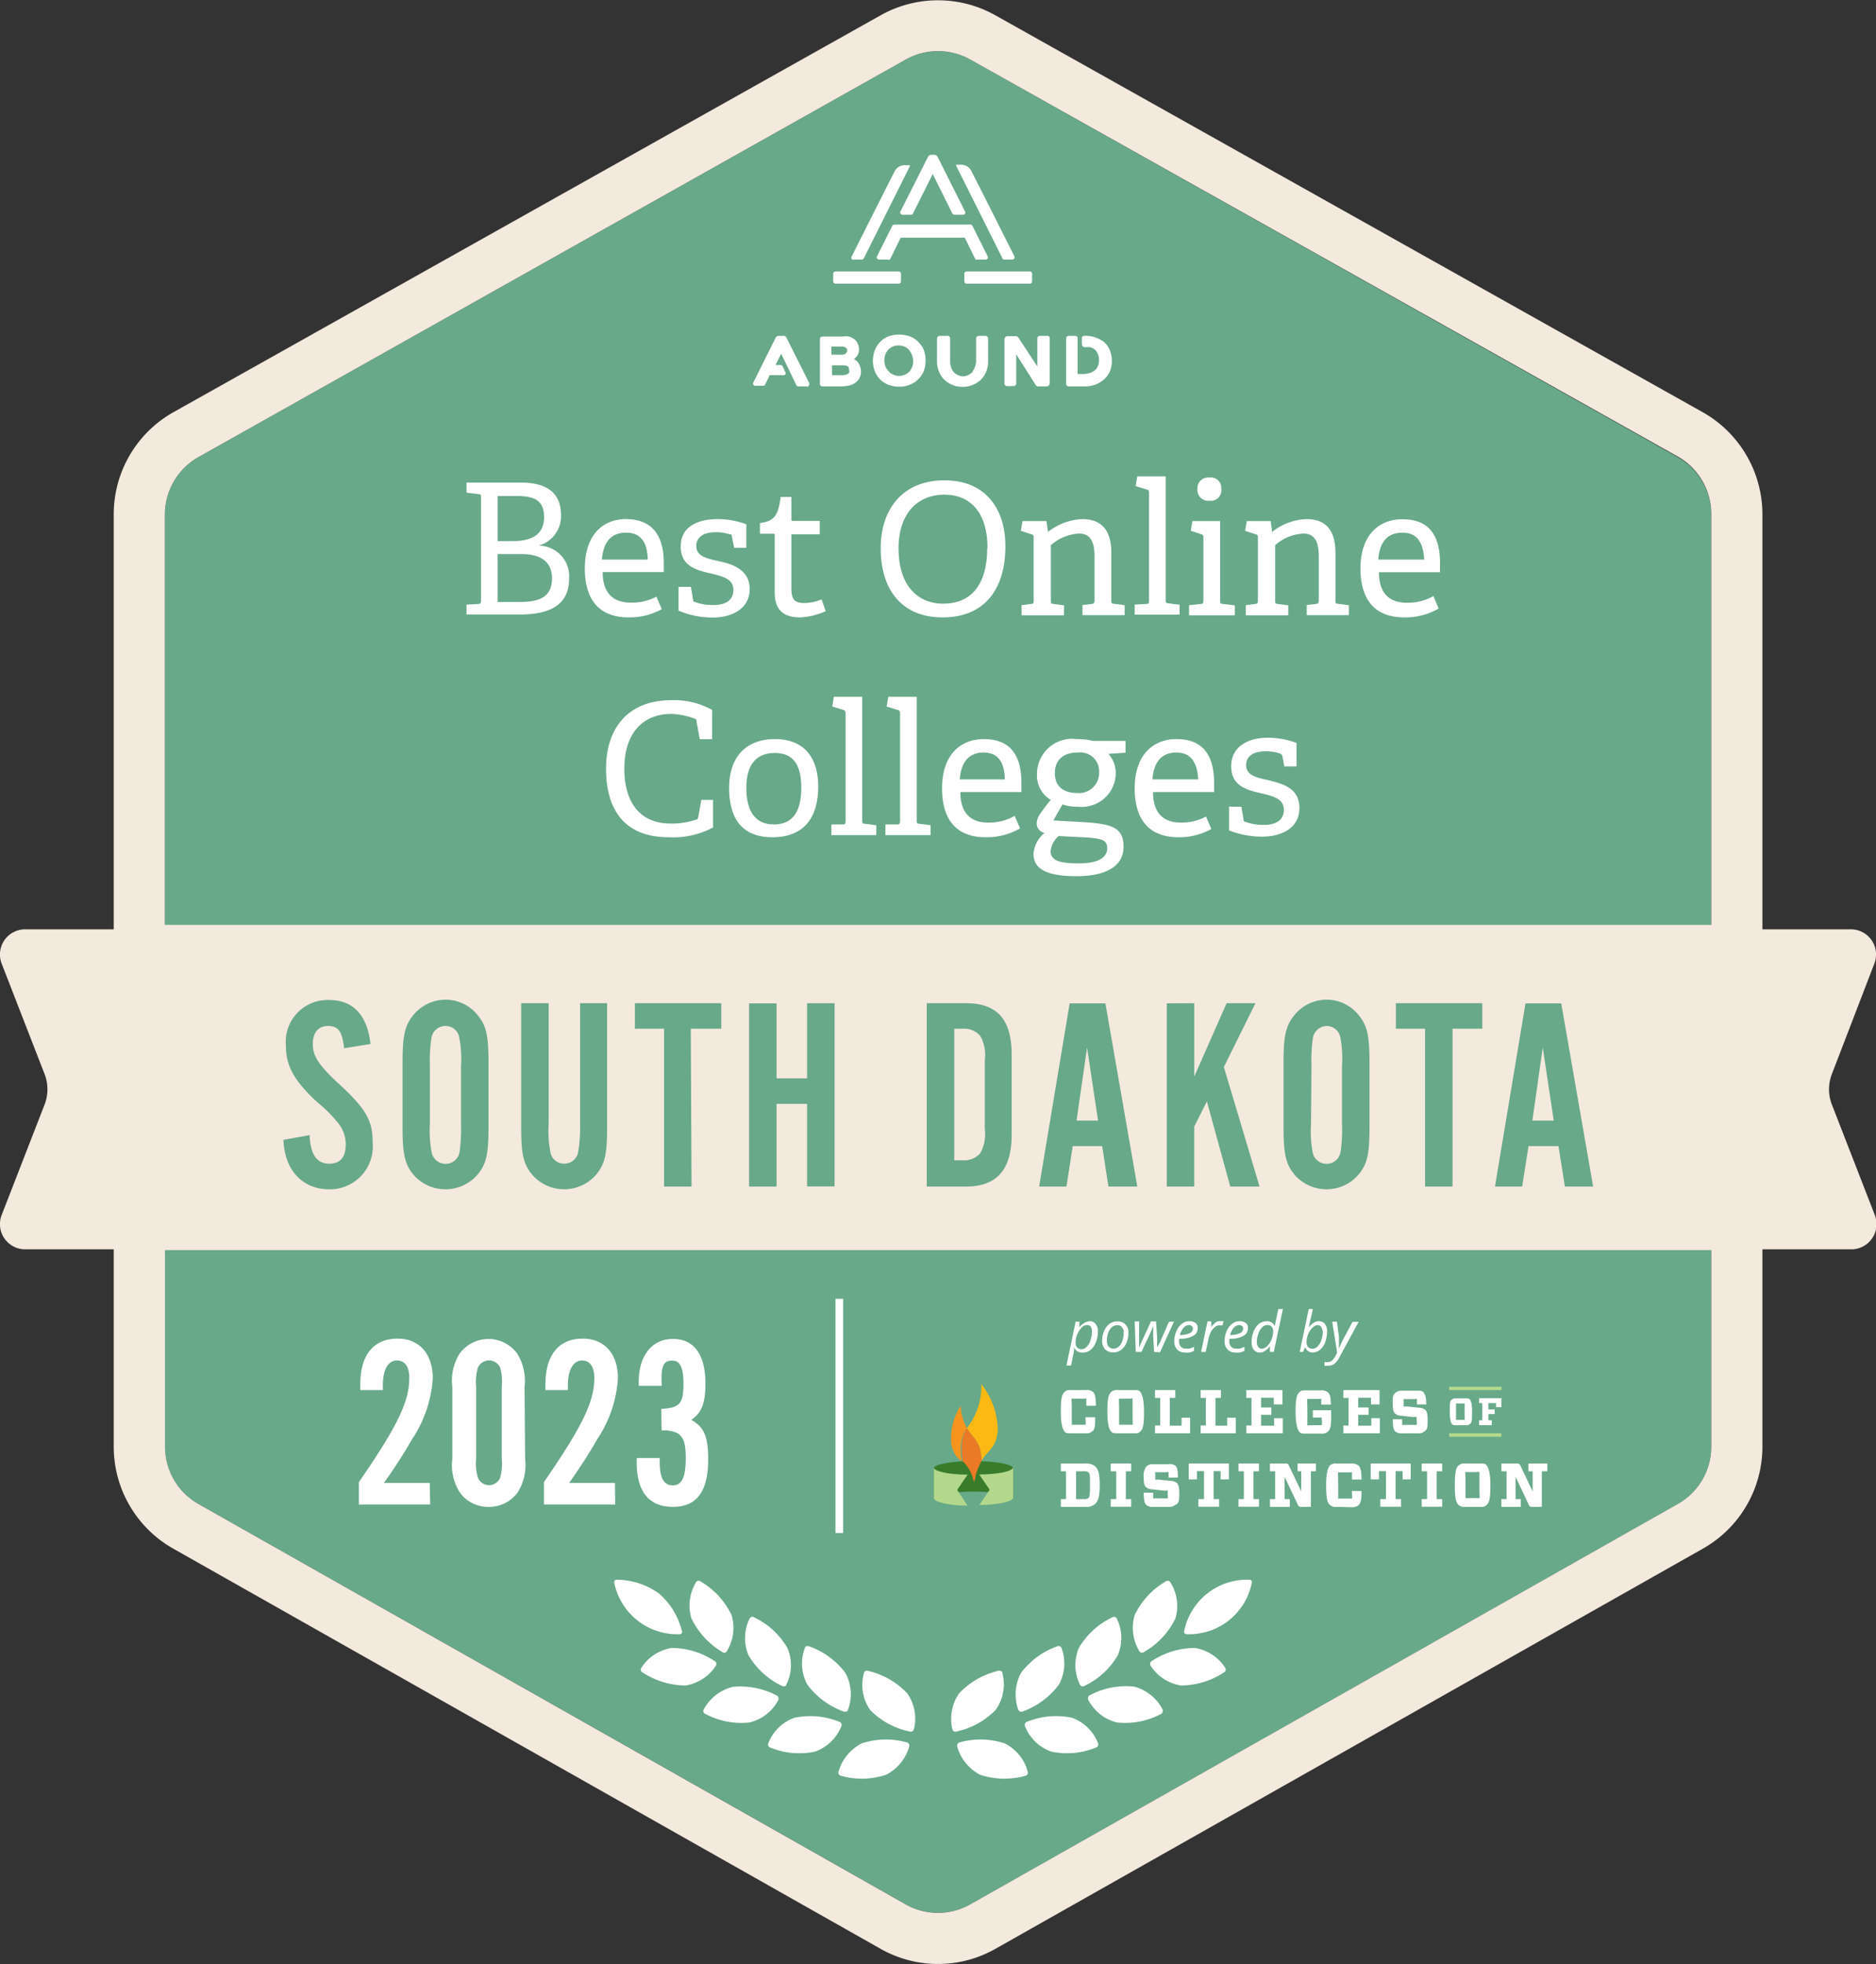 <svg xmlns="http://www.w3.org/2000/svg" viewBox="0 0 122.89 128.64"><rect x="0" y="0" width="122.89" height="128.64" fill="#333333" stroke="none"/><defs><style>.cls-1{fill:#67a989;}.cls-2{fill:#f4e9dd;}.cls-3{fill:#fff;}.cls-4{fill:#b4d88c;}.cls-5{fill:#387c2b;}.cls-6{fill:#b4d88b;}.cls-7{fill:#fdb913;}.cls-8{fill:#f7941d;}.cls-9{fill:#ea7a26;}.cls-10{fill:none;stroke:#fff;stroke-miterlimit:10;stroke-width:0.5px;}</style></defs><title>2023-AFC-Online-South-Dakota</title><g id="Layer_2" data-name="Layer 2"><g id="Examples"><path class="cls-1" d="M112.1,94.76V33.7a4.34,4.34,0,0,0-2.2-3.76L63.56,3.9a4.36,4.36,0,0,0-4.23,0L13,29.94a4.32,4.32,0,0,0-2.2,3.76V94.76A4.29,4.29,0,0,0,13,98.51l46.33,26.22a4.35,4.35,0,0,0,4.25,0l46.34-26.22A4.31,4.31,0,0,0,112.1,94.76Z"/><path class="cls-2" d="M111.54,27,65.2,1a7.68,7.68,0,0,0-7.51,0L11.36,27A7.67,7.67,0,0,0,7.45,33.7V94.76a7.67,7.67,0,0,0,3.89,6.67l46.33,26.21a7.63,7.63,0,0,0,7.55,0l46.34-26.21a7.67,7.67,0,0,0,3.89-6.67V33.7A7.69,7.69,0,0,0,111.54,27ZM59.33,3.9a4.34,4.34,0,0,1,4.23,0l46.34,26a4.34,4.34,0,0,1,2.2,3.76V60.58H10.8V33.7A4.32,4.32,0,0,1,13,29.94Zm50.58,94.61L63.57,124.73a4.31,4.31,0,0,1-4.25,0L13,98.51a4.29,4.29,0,0,1-2.19-3.75V81.88H112.1V94.76A4.31,4.31,0,0,1,109.91,98.51Z"/><path class="cls-2" d="M121.24,81.83H1.65A1.65,1.65,0,0,1,.11,79.58l2.81-7.23a2.76,2.76,0,0,0,0-2L.11,63.12a1.65,1.65,0,0,1,1.54-2.25H121.24a1.65,1.65,0,0,1,1.54,2.25L120,70.35a2.76,2.76,0,0,0,0,2l2.81,7.23A1.65,1.65,0,0,1,121.24,81.83Z"/><path class="cls-3" d="M28.18,98.54H23.51V97.08c2.53-3.68,3.3-5.27,3.3-6.82,0-.75-.29-1.15-.81-1.15s-.92.51-.92,1.63c0,0,0,.18,0,.31H23.6c0-.16,0-.33,0-.37,0-1.92.86-3,2.45-3,1.42,0,2.3,1,2.3,2.61a8.15,8.15,0,0,1-1.37,4,33.56,33.56,0,0,1-1.83,2.84h3Z"/><path class="cls-3" d="M34.4,95.56a3.37,3.37,0,0,1-.5,2.21A2.32,2.32,0,0,1,32,98.7a2.28,2.28,0,0,1-1.87-.93,3.31,3.31,0,0,1-.5-2.21V90.84a3.3,3.3,0,0,1,.5-2.21,2.34,2.34,0,0,1,3.73,0,3.36,3.36,0,0,1,.5,2.21Zm-3.21,0a3.2,3.2,0,0,0,.12,1.24.79.79,0,0,0,1.45,0,3.28,3.28,0,0,0,.11-1.24V90.82a3.35,3.35,0,0,0-.11-1.25.8.8,0,0,0-1.45,0,3.26,3.26,0,0,0-.12,1.25Z"/><path class="cls-3" d="M40.3,98.54H35.63V97.08c2.53-3.68,3.3-5.27,3.3-6.82,0-.75-.29-1.15-.8-1.15s-.93.51-.93,1.63c0,0,0,.18,0,.31H35.73a3.19,3.19,0,0,1,0-.37c0-1.92.86-3,2.45-3,1.42,0,2.3,1,2.3,2.61a8.15,8.15,0,0,1-1.37,4,33.56,33.56,0,0,1-1.83,2.84h3Z"/><path class="cls-3" d="M43.32,92.28c1.21-.07,1.45-.34,1.45-1.65,0-1.06-.22-1.51-.73-1.51s-.61.26-.69.74a6.6,6.6,0,0,0,0,.91H41.84v-.25c0-1.73.87-2.82,2.24-2.82s2.13,1,2.13,2.93c0,1.28-.25,1.92-.93,2.37.84.46,1.11,1.09,1.11,2.59,0,2.1-.75,3.11-2.31,3.11s-2.37-1-2.37-2.88V95.5h1.51a2.28,2.28,0,0,0,0,.32c0,1,.28,1.47.85,1.47s.85-.48.85-1.76c0-1-.13-1.36-.51-1.64a1.92,1.92,0,0,0-1.07-.19Z"/><path class="cls-3" d="M70.87,88.59a.54.54,0,0,1-.31-.09.52.52,0,0,1-.2-.26h0v.07a.83.83,0,0,1,0,.13s-.07.39-.2,1h-.3l.6-2.87h.25l0,.38h0a.9.9,0,0,1,.67-.41.46.46,0,0,1,.39.18.72.72,0,0,1,.15.49,1.75,1.75,0,0,1-.13.7,1.17,1.17,0,0,1-.34.5A.79.79,0,0,1,70.87,88.59Zm.33-1.8a.55.55,0,0,0-.35.17,1.42,1.42,0,0,0-.39,1,.4.4,0,0,0,.1.3.38.38,0,0,0,.29.11.46.46,0,0,0,.33-.15,1,1,0,0,0,.25-.42,1.8,1.8,0,0,0,.1-.57C71.53,86.93,71.42,86.79,71.2,86.79Z"/><path class="cls-3" d="M73.18,86.55a.69.69,0,0,1,.54.2.74.74,0,0,1,.2.56,1.53,1.53,0,0,1-.13.64,1.14,1.14,0,0,1-.35.47.83.83,0,0,1-.5.16.76.76,0,0,1-.55-.2.79.79,0,0,1-.19-.56,1.57,1.57,0,0,1,.13-.65,1.11,1.11,0,0,1,.35-.46A.83.83,0,0,1,73.18,86.55Zm.43.72a.49.49,0,0,0-.12-.34.35.35,0,0,0-.3-.13.61.61,0,0,0-.36.13,1,1,0,0,0-.24.38,1.67,1.67,0,0,0-.08.52.58.58,0,0,0,.11.37.42.42,0,0,0,.33.13.48.48,0,0,0,.34-.13.79.79,0,0,0,.23-.38A1.55,1.55,0,0,0,73.61,87.27Z"/><path class="cls-3" d="M75.6,88.55l-.06-1.09c0-.11,0-.21,0-.31v-.28h0l-.09.21-.15.35-.53,1.12h-.37l-.07-2h.29l0,1.07v.16c0,.18,0,.34,0,.49h0c.06-.15.14-.34.25-.58l.53-1.14h.33l.07,1.07c0,.21,0,.37,0,.48v.17h0A3,3,0,0,1,76,87.9c.06-.16.26-.61.58-1.33h.32l-.91,2Z"/><path class="cls-3" d="M77.64,88.59a.71.71,0,0,1-.53-.2.77.77,0,0,1-.19-.54,1.66,1.66,0,0,1,.14-.66,1.19,1.19,0,0,1,.36-.48.73.73,0,0,1,.49-.17.61.61,0,0,1,.41.12.42.42,0,0,1,.14.33.56.56,0,0,1-.3.51,1.69,1.69,0,0,1-.86.19h-.06v.14a.53.53,0,0,0,.11.37.41.41,0,0,0,.34.13.91.91,0,0,0,.23,0,1.33,1.33,0,0,0,.3-.12v.27a1.6,1.6,0,0,1-.3.11A1.2,1.2,0,0,1,77.64,88.59Zm.25-1.8a.49.49,0,0,0-.35.17,1.15,1.15,0,0,0-.25.48h0a1.52,1.52,0,0,0,.63-.11.33.33,0,0,0,.22-.31.19.19,0,0,0-.07-.16A.28.28,0,0,0,77.89,86.79Z"/><path class="cls-3" d="M79.93,86.54a.75.75,0,0,1,.22,0l-.07.27-.19,0a.43.43,0,0,0-.3.11,1,1,0,0,0-.26.3,1.5,1.5,0,0,0-.15.42l-.2.91h-.3l.42-2h.25l0,.37h0a1.52,1.52,0,0,1,.22-.25.42.42,0,0,1,.18-.11A.45.45,0,0,1,79.93,86.54Z"/><path class="cls-3" d="M80.93,88.59a.69.69,0,0,1-.52-.2.73.73,0,0,1-.19-.54,1.65,1.65,0,0,1,.13-.66,1.19,1.19,0,0,1,.36-.48.75.75,0,0,1,.49-.17.61.61,0,0,1,.41.12.39.39,0,0,1,.14.33.56.56,0,0,1-.3.51,1.66,1.66,0,0,1-.86.19h-.06v.14a.53.53,0,0,0,.11.37.41.41,0,0,0,.34.13,1,1,0,0,0,.24,0,1.54,1.54,0,0,0,.3-.12v.27a2,2,0,0,1-.31.11A1.2,1.2,0,0,1,80.93,88.59Zm.25-1.8a.49.49,0,0,0-.35.17,1.15,1.15,0,0,0-.25.48h0a1.45,1.45,0,0,0,.63-.11.33.33,0,0,0,.22-.31.21.21,0,0,0-.06-.16A.33.33,0,0,0,81.18,86.79Z"/><path class="cls-3" d="M83,86.54a.53.53,0,0,1,.51.34h0a4.84,4.84,0,0,1,.09-.49l.14-.65h.3l-.6,2.81h-.25l0-.38h0a1.1,1.1,0,0,1-.34.32.56.56,0,0,1-.33.1.48.48,0,0,1-.39-.18.79.79,0,0,1-.14-.49,1.83,1.83,0,0,1,.13-.71,1.25,1.25,0,0,1,.35-.5A.84.84,0,0,1,83,86.54Zm-.34,1.8a.57.57,0,0,0,.35-.17,1.19,1.19,0,0,0,.28-.43,1.49,1.49,0,0,0,.11-.54.4.4,0,0,0-.1-.3.36.36,0,0,0-.28-.11.46.46,0,0,0-.34.15,1,1,0,0,0-.25.42,1.56,1.56,0,0,0-.1.57C82.35,88.2,82.46,88.34,82.68,88.34Z"/><path class="cls-3" d="M86,88.59a.54.54,0,0,1-.31-.09.57.57,0,0,1-.2-.26h0l-.13.31h-.22l.59-2.81H86c-.06.29-.11.52-.15.67s-.07.34-.13.54h0a1.56,1.56,0,0,1,.34-.31.6.6,0,0,1,.33-.1.48.48,0,0,1,.4.18.73.73,0,0,1,.14.49,2,2,0,0,1-.12.7,1.23,1.23,0,0,1-.34.5A.79.79,0,0,1,86,88.59Zm.33-1.8a.55.55,0,0,0-.35.17,1.3,1.3,0,0,0-.29.43,1.44,1.44,0,0,0-.1.54.4.4,0,0,0,.1.3.37.37,0,0,0,.29.11.46.46,0,0,0,.33-.15,1.07,1.07,0,0,0,.25-.42,1.79,1.79,0,0,0,.09-.57C86.6,86.93,86.5,86.79,86.28,86.79Z"/><path class="cls-3" d="M87.27,86.57h.31l.13,1c0,.08,0,.2,0,.36s0,.3,0,.4h0l.16-.37c.06-.13.11-.23.14-.28l.59-1.1H89l-1.26,2.32a1.23,1.23,0,0,1-.33.43.65.65,0,0,1-.4.12.73.73,0,0,1-.25,0v-.24a1,1,0,0,0,.24,0,.37.37,0,0,0,.25-.09,1.05,1.05,0,0,0,.21-.27l.13-.25Z"/><g id="logotype"><path class="cls-3" d="M70.19,93.88c-.27,0-.38,0-.47-.13s-.23-.42-.23-1.28.07-1.13.23-1.28.2-.14.47-.14h.93a.65.65,0,0,1,.48.12c.14.14.18.37.19.91h-.63c0-.35,0-.44,0-.47s-.06,0-.17,0H70.4c-.13,0-.16,0-.19,0s0,.14,0,.86,0,.82,0,.85.06,0,.19,0h.54c.11,0,.15,0,.17,0s0-.1,0-.49h.63c0,.55,0,.78-.19.92s-.23.13-.48.13Z"/><path class="cls-3" d="M73.31,93.32s.06,0,.19,0H74c.12,0,.16,0,.19,0s0-.14,0-.85,0-.82,0-.86-.07,0-.19,0H73.5c-.13,0-.16,0-.19,0s0,.14,0,.86,0,.82,0,.85Zm.93-2.27c.27,0,.38,0,.47.14s.23.41.23,1.28-.07,1.13-.23,1.28-.2.13-.47.13h-1c-.26,0-.37,0-.47-.13s-.23-.42-.23-1.28.08-1.13.23-1.28a.57.57,0,0,1,.47-.14Z"/><polygon class="cls-3" points="76 91.56 75.66 91.56 75.66 91.05 76.99 91.05 76.99 91.56 76.63 91.56 76.63 93.38 77.4 93.38 77.4 92.86 77.96 92.86 77.96 93.88 75.66 93.88 75.66 93.37 76 93.37 76 91.56 76 91.56"/><polygon class="cls-3" points="78.99 91.56 78.65 91.56 78.65 91.05 79.98 91.05 79.98 91.56 79.62 91.56 79.62 93.38 80.39 93.38 80.39 92.86 80.95 92.86 80.95 93.88 78.65 93.88 78.65 93.37 78.99 93.37 78.99 91.56 78.99 91.56"/><polygon class="cls-3" points="81.64 91.56 81.64 91.05 84.01 91.05 84.01 91.99 83.44 91.99 83.44 91.55 82.61 91.55 82.61 92.19 83.28 92.19 83.28 92.67 82.61 92.67 82.61 93.38 83.46 93.38 83.46 92.89 84.03 92.89 84.03 93.88 81.64 93.88 81.64 93.37 81.98 93.37 81.98 91.56 81.64 91.56 81.64 91.56"/><path class="cls-3" d="M86.55,92c0-.28,0-.34,0-.37s-.06,0-.18,0h-.54c-.12,0-.16,0-.19,0s0,.16,0,.86,0,.82,0,.86.07,0,.19,0h.56c.12,0,.16,0,.19,0a1.11,1.11,0,0,0,0-.42v-.08H86v-.48H87.2v.39c0,.65-.06.86-.2,1a.61.61,0,0,1-.49.14h-.94c-.27,0-.38,0-.47-.13s-.23-.42-.23-1.28.07-1.13.23-1.28.2-.14.47-.14h.93a.65.65,0,0,1,.49.13c.14.13.18.29.19.8Z"/><polygon class="cls-3" points="88 91.56 88 91.05 90.37 91.05 90.37 91.99 89.81 91.99 89.81 91.55 88.97 91.55 88.97 92.19 89.65 92.19 89.65 92.67 88.97 92.67 88.97 93.38 89.83 93.38 89.83 92.89 90.39 92.89 90.39 93.88 88 93.88 88 93.37 88.34 93.37 88.34 91.56 88 91.56 88 91.56"/><path class="cls-3" d="M93.31,93.75a.55.55,0,0,1-.44.13h-1a.63.63,0,0,1-.47-.12c-.12-.12-.16-.29-.16-.8h.61c0,.28,0,.35,0,.37s.06,0,.18,0h.57c.12,0,.17,0,.2,0a.67.67,0,0,0,0-.28c0-.14,0-.19,0-.23a.4.4,0,0,0-.19,0l-.83-.09a.59.59,0,0,1-.4-.15c-.11-.11-.15-.28-.15-.66s0-.57.18-.69a.58.58,0,0,1,.44-.14h.94c.25,0,.38,0,.47.12s.16.28.17.78h-.61c0-.26,0-.32,0-.35s-.06,0-.17,0h-.53c-.11,0-.15,0-.17,0s0,.1,0,.26,0,.19,0,.22.07,0,.2,0l.83.09a.64.64,0,0,1,.39.14c.11.11.15.29.15.67s0,.59-.18.72Z"/><path class="cls-3" d="M70.46,98.19H71a.42.42,0,0,0,.3-.07c.08-.08.1-.23.1-.84s0-.77-.1-.84-.13-.07-.3-.07h-.51v1.82Zm1.31-2.12c.18.19.27.51.27,1.21s-.09,1-.27,1.2a.89.89,0,0,1-.71.22H69.49v-.51h.34V96.37h-.34v-.51h1.57a.93.93,0,0,1,.71.21Z"/><polygon class="cls-3" points="74.1 98.19 74.1 98.69 72.76 98.69 72.76 98.19 73.12 98.19 73.12 96.37 72.76 96.37 72.76 95.86 74.1 95.86 74.1 96.37 73.75 96.37 73.75 98.19 74.1 98.19 74.1 98.19"/><path class="cls-3" d="M77,98.56a.58.58,0,0,1-.44.14h-1a.67.67,0,0,1-.48-.13c-.11-.12-.15-.29-.16-.8h.62c0,.28,0,.35,0,.37s.07,0,.19,0h.57c.11,0,.16,0,.19,0s0-.1,0-.27,0-.2,0-.23-.08,0-.2,0l-.83-.09a.61.61,0,0,1-.4-.15c-.11-.11-.14-.28-.14-.66a.92.92,0,0,1,.18-.69.55.55,0,0,1,.43-.14h.95A.68.68,0,0,1,77,96c.12.13.16.28.16.78h-.61c0-.26,0-.32,0-.35a.31.31,0,0,0-.18,0h-.52c-.11,0-.15,0-.17,0s0,.1,0,.26,0,.19,0,.22.07,0,.19,0l.83.09a.65.65,0,0,1,.4.14c.1.11.15.29.15.67s0,.59-.18.72Z"/><polygon class="cls-3" points="79.86 98.19 79.86 98.69 78.5 98.69 78.5 98.19 78.87 98.19 78.87 96.36 78.41 96.36 78.41 96.9 77.87 96.9 77.87 95.86 80.5 95.86 80.5 96.9 79.96 96.9 79.96 96.36 79.5 96.36 79.5 98.19 79.86 98.19 79.86 98.19"/><polygon class="cls-3" points="82.47 98.19 82.47 98.69 81.13 98.69 81.13 98.19 81.48 98.19 81.48 96.37 81.13 96.37 81.13 95.86 82.47 95.86 82.47 96.37 82.11 96.37 82.11 98.19 82.47 98.19 82.47 98.19"/><path class="cls-3" d="M85.29,96.37H85v-.51H86.2v.51h-.33V98.7h-.61a.23.23,0,0,1-.26-.17l-.85-1.8h0v1.46h.34v.51H83.19v-.51h.34V96.37h-.34v-.51h1c.15,0,.19,0,.26.17l.79,1.66h0V96.37Z"/><path class="cls-3" d="M87.57,98.7a.57.57,0,0,1-.47-.14c-.15-.15-.23-.42-.23-1.28S87,96.15,87.1,96a.57.57,0,0,1,.47-.14h.93A.73.73,0,0,1,89,96c.14.15.18.37.19.91h-.63c0-.35,0-.44,0-.47s-.06,0-.18,0h-.54c-.12,0-.15,0-.18,0s0,.14,0,.86,0,.82,0,.85.06,0,.18,0h.54c.12,0,.15,0,.18,0s0-.09,0-.49h.63c0,.55-.05.78-.19.93a.69.69,0,0,1-.49.13Z"/><polygon class="cls-3" points="91.78 98.19 91.78 98.69 90.42 98.69 90.42 98.19 90.79 98.19 90.79 96.36 90.33 96.36 90.33 96.9 89.79 96.9 89.79 95.86 92.41 95.86 92.41 96.9 91.88 96.9 91.88 96.36 91.42 96.36 91.42 98.19 91.78 98.19 91.78 98.19"/><polygon class="cls-3" points="94.47 98.19 94.47 98.69 93.13 98.69 93.13 98.19 93.48 98.19 93.48 96.37 93.13 96.37 93.13 95.86 94.47 95.86 94.47 96.37 94.11 96.37 94.11 98.19 94.47 98.19 94.47 98.19"/><path class="cls-3" d="M96,98.13s.06,0,.19,0h.53c.12,0,.16,0,.19,0s0-.13,0-.85,0-.82,0-.86-.07,0-.19,0h-.53c-.13,0-.16,0-.19,0s0,.14,0,.86,0,.82,0,.85Zm.93-2.27c.27,0,.38,0,.47.14s.23.41.23,1.28-.07,1.13-.23,1.28-.2.14-.47.14H96a.57.57,0,0,1-.47-.14c-.15-.15-.23-.42-.23-1.28s.08-1.13.23-1.28a.57.57,0,0,1,.47-.14Z"/><path class="cls-3" d="M100.45,96.37h-.33v-.51h1.24v.51H101V98.7h-.6c-.16,0-.2,0-.27-.17l-.85-1.8h0v1.46h.34v.51H98.35v-.51h.34V96.37h-.34v-.51h1a.23.23,0,0,1,.26.17l.79,1.66h0V96.37Z"/><path class="cls-3" d="M95.38,93s0,0,.11,0h.34c.08,0,.1,0,.11,0s0-.09,0-.53,0-.51,0-.54,0,0-.11,0h-.34a.2.2,0,0,0-.11,0s0,.09,0,.54,0,.51,0,.53ZM96,91.59c.17,0,.23,0,.29.08s.14.26.14.8,0,.7-.14.8-.12.08-.29.08h-.6c-.16,0-.23,0-.29-.08s-.14-.26-.14-.8,0-.71.14-.8.13-.08.29-.08Z"/><polygon class="cls-3" points="96.89 91.9 96.89 91.58 98.35 91.58 98.35 92.17 98 92.17 98 91.9 97.5 91.9 97.5 92.32 97.91 92.32 97.91 92.62 97.5 92.62 97.5 93.03 97.72 93.03 97.72 93.35 96.89 93.35 96.89 93.03 97.1 93.03 97.1 91.9 96.89 91.9 96.89 91.9"/><polygon class="cls-4" points="94.93 94.11 98.35 94.11 98.35 93.88 94.93 93.88 94.93 94.11 94.93 94.11"/><polygon class="cls-4" points="94.93 91.05 98.35 91.05 98.35 90.83 94.93 90.83 94.93 91.05 94.93 91.05"/></g><path class="cls-5" d="M66.37,98.17c0-.26-1.16-.47-2.6-.47s-2.6.21-2.6.47v-2c0-.26,1.16-.47,2.6-.47s2.6.21,2.6.47Z"/><path class="cls-6" d="M62.7,97.59l.68-1c-1.23,0-2.21-.22-2.21-.47v2c0,.26,1,.5,2.21.5Z"/><path class="cls-6" d="M64.15,96.58l.68,1-.68,1c1.21,0,2.22-.24,2.22-.49v-2C66.37,96.38,65.36,96.57,64.15,96.58Z"/><path class="cls-7" d="M64.28,95.71c.49-.82,1-.86,1.08-2.06a5,5,0,0,0-1.08-3,4.42,4.42,0,0,1-.94,2.89c.36.63.83.85.92,1.72A2.39,2.39,0,0,1,64.28,95.71Z"/><path class="cls-8" d="M63.34,93.54a3.31,3.31,0,0,1-.41-1.45,3.86,3.86,0,0,0-.62,2.41A1.7,1.7,0,0,0,63,95.72a5.14,5.14,0,0,1-.07-.86A2.43,2.43,0,0,1,63.34,93.54Z"/><path class="cls-9" d="M64.26,95.26c-.09-.87-.56-1.09-.92-1.72A2.43,2.43,0,0,0,63,94.86a5.14,5.14,0,0,0,.07.86,2.35,2.35,0,0,1,.63,1l.11.36.09-.33h0s0,0,0-.06v0h0a4.28,4.28,0,0,1,.4-1A2.39,2.39,0,0,0,64.26,95.26Z"/><rect class="cls-3" x="54.58" y="17.78" width="4.44" height="0.8" rx="0.14"/><path class="cls-3" d="M55.89,17h.56a.15.15,0,0,0,.14-.09l3-6a.07.07,0,0,0,0-.09.1.1,0,0,0-.07,0h-.26a.74.74,0,0,0-.66.41c-.66,1.29-2.8,5.55-2.82,5.59a.15.15,0,0,0,.13.21Z"/><path class="cls-3" d="M65.76,17h.56a.15.15,0,0,0,.13-.21s-2.16-4.3-2.82-5.59a.73.73,0,0,0-.66-.41h-.25a.09.09,0,0,0-.08,0s0,.06,0,.08l3,6A.16.16,0,0,0,65.76,17Z"/><rect class="cls-3" x="63.17" y="17.78" width="4.44" height="0.8" rx="0.14"/><path class="cls-3" d="M59,14a.14.14,0,0,0,.12.07h.57A.16.16,0,0,0,59.8,14l1.3-2.6,1.29,2.59a.16.16,0,0,0,.13.08h.57a.17.17,0,0,0,.13-.07.14.14,0,0,0,0-.14l-1.81-3.6a.24.24,0,0,0-.2-.12H61a.23.23,0,0,0-.21.13L59,13.82A.14.14,0,0,0,59,14Z"/><path class="cls-3" d="M63.9,17A.13.13,0,0,0,64,17h.58a.15.15,0,0,0,.12-.07.14.14,0,0,0,0-.14l-1-2a.16.16,0,0,0-.13-.08h-5a.13.13,0,0,0-.12.08l-1,2a.14.14,0,0,0,0,.14.16.16,0,0,0,.13.07h.57A.16.16,0,0,0,58.3,17L59,15.57H63.2Z"/><path class="cls-3" d="M56.18,23.71a.88.88,0,0,0-.24-.19h0a1,1,0,0,0,.15-.14.71.71,0,0,0,.18-.5.78.78,0,0,0-.1-.41.81.81,0,0,0-.24-.28,1.14,1.14,0,0,0-.34-.15,1.55,1.55,0,0,0-.37,0H53.87a.16.16,0,0,0-.16.16v2.95a.16.16,0,0,0,.16.16h1.26a2.3,2.3,0,0,0,.45-.05,1,1,0,0,0,.4-.16.86.86,0,0,0,.3-.3.9.9,0,0,0,.12-.48.81.81,0,0,0-.06-.31A.87.87,0,0,0,56.18,23.71Zm-.56.53a.29.29,0,0,1,0,.17.4.4,0,0,1-.12.1.88.88,0,0,1-.31.06h-.69v-.64h.71a.58.58,0,0,1,.35.08S55.62,24.08,55.62,24.24Zm-.22-1.09a.34.34,0,0,1-.26.08h-.68V22.7h.63a.47.47,0,0,1,.31.07.22.22,0,0,1,.09.2A.23.23,0,0,1,55.4,23.15Z"/><path class="cls-3" d="M60.14,22.38h0a1.57,1.57,0,0,0-.55-.35,2.13,2.13,0,0,0-1.38,0,1.53,1.53,0,0,0-.54.35,1.75,1.75,0,0,0-.36.55,2,2,0,0,0-.13.71,1.93,1.93,0,0,0,.13.69,1.7,1.7,0,0,0,.36.54,1.77,1.77,0,0,0,.54.34,1.92,1.92,0,0,0,.69.12,1.78,1.78,0,0,0,.7-.13,1.53,1.53,0,0,0,.54-.35,1.58,1.58,0,0,0,.37-.54,1.92,1.92,0,0,0,.12-.69,2,2,0,0,0-.12-.71A1.7,1.7,0,0,0,60.14,22.38Zm-.32,1.23a1.31,1.31,0,0,1-.06.41,1.13,1.13,0,0,1-.19.32.94.94,0,0,1-1.34,0A1.13,1.13,0,0,1,58,24a1.3,1.3,0,0,1-.07-.41,1.22,1.22,0,0,1,.07-.38,1.08,1.08,0,0,1,.19-.31,1,1,0,0,1,.29-.2.92.92,0,0,1,.38-.07,1,1,0,0,1,.38.07,1,1,0,0,1,.29.2,1.08,1.08,0,0,1,.19.31A1.21,1.21,0,0,1,59.82,23.61Z"/><path class="cls-3" d="M64.57,22h-.45a.18.18,0,0,0-.18.17v1.44a1.07,1.07,0,0,1-.07.41.92.92,0,0,1-.18.32l.05.05h0l-.07,0h0a.68.68,0,0,1-.26.18.66.66,0,0,1-.32.08.7.7,0,0,1-.33-.08.9.9,0,0,1-.26-.17l0,0h0a.94.94,0,0,1-.19-.32,1.07,1.07,0,0,1-.07-.41V22.17A.18.18,0,0,0,62,22h-.45a.18.18,0,0,0-.17.17v1.48a1.73,1.73,0,0,0,.13.69,1.42,1.42,0,0,0,.36.54,1.66,1.66,0,0,0,.54.34,1.57,1.57,0,0,0,.65.12,1.61,1.61,0,0,0,.64-.12,1.82,1.82,0,0,0,.55-.34,1.53,1.53,0,0,0,.35-.54,1.73,1.73,0,0,0,.13-.69V22.17A.18.18,0,0,0,64.57,22Z"/><path class="cls-3" d="M68.56,22h-.45a.16.16,0,0,0-.16.16V24l-1.24-1.89a.19.19,0,0,0-.17-.09H66a.2.2,0,0,0-.2.2v2.9a.17.17,0,0,0,.16.17h.45a.17.17,0,0,0,.16-.17V23.21l1.27,2a.19.19,0,0,0,.17.1h.55a.21.21,0,0,0,.2-.21v-2.9A.16.16,0,0,0,68.56,22Z"/><path class="cls-3" d="M72.69,22.91a1.59,1.59,0,0,0-.37-.51A2,2,0,0,0,71,22a.13.13,0,0,0-.13.13v.41a.2.2,0,0,0,.17.2h.07a2.7,2.7,0,0,1,.28,0,.86.86,0,0,1,.32.15.84.84,0,0,1,.2.28,1,1,0,0,1,.08.42.87.87,0,0,1-.09.42.63.63,0,0,1-.23.28,1,1,0,0,1-.35.16,2.12,2.12,0,0,1-.44.05h-.29V22.15a.15.15,0,0,0-.15-.15H70a.16.16,0,0,0-.16.15v3a.16.16,0,0,0,.16.16H71.1a2.09,2.09,0,0,0,.6-.1,1.83,1.83,0,0,0,.55-.3,1.51,1.51,0,0,0,.42-.51,1.64,1.64,0,0,0,.16-.73A1.81,1.81,0,0,0,72.69,22.91Z"/><path class="cls-3" d="M51.29,22H51a.22.22,0,0,0-.19.12l-1.47,2.95a.15.15,0,0,0,.12.2H50a.14.14,0,0,0,.12-.08l.3-.62h.92a.16.16,0,0,0,.11-.05.15.15,0,0,0,0-.13L51.27,24a.13.13,0,0,0-.12-.09H50.8l.37-.74,1,2.06a.13.13,0,0,0,.13.08h.52A.12.12,0,0,0,53,25.2a.12.12,0,0,0,0-.13l-1.48-2.95A.21.21,0,0,0,51.29,22Z"/><path class="cls-3" d="M45.62,103.6a.21.21,0,0,1,.3,0,5.13,5.13,0,0,1,2,2.18,2.91,2.91,0,0,1-.33,2.41.21.21,0,0,1-.3,0,5.17,5.17,0,0,1-2-2.19A2.92,2.92,0,0,1,45.62,103.6Z"/><path class="cls-3" d="M40.24,103.68a.16.16,0,0,1,.17-.21,4.79,4.79,0,0,1,2.75.9,4.74,4.74,0,0,1,1.51,2.46.15.15,0,0,1-.16.21,4.21,4.21,0,0,1-4.27-3.36Z"/><path class="cls-3" d="M52.73,107.93c0-.1.16-.14.29-.09a5.05,5.05,0,0,1,2.36,1.74,2.9,2.9,0,0,1,.16,2.43c0,.09-.16.13-.29.09a5.16,5.16,0,0,1-2.36-1.75A2.87,2.87,0,0,1,52.73,107.93Z"/><path class="cls-3" d="M50.32,114.21a.21.21,0,0,0,.15.26,5,5,0,0,0,2.92.26,2.91,2.91,0,0,0,1.74-1.7.23.23,0,0,0-.16-.26,5.08,5.08,0,0,0-2.92-.26A2.86,2.86,0,0,0,50.32,114.21Z"/><path class="cls-3" d="M56.6,109.57c0-.11.14-.16.27-.13a5.18,5.18,0,0,1,2.55,1.46,2.88,2.88,0,0,1,.44,2.39.21.21,0,0,1-.28.12A5,5,0,0,1,57,112,2.86,2.86,0,0,1,56.6,109.57Z"/><path class="cls-3" d="M54.92,116.08a.22.22,0,0,0,.19.24,5.06,5.06,0,0,0,2.93-.07,3,3,0,0,0,1.53-1.89.22.22,0,0,0-.19-.24,5.07,5.07,0,0,0-2.93.07A3,3,0,0,0,54.92,116.08Z"/><path class="cls-3" d="M49.11,106a.2.2,0,0,1,.3-.06,5,5,0,0,1,2.17,2,2.84,2.84,0,0,1-.08,2.42c0,.1-.17.12-.29.06a5.06,5.06,0,0,1-2.18-2A2.91,2.91,0,0,1,49.11,106Z"/><path class="cls-3" d="M46.08,112a.22.22,0,0,0,.14.27,5,5,0,0,0,2.88.55A2.89,2.89,0,0,0,51,111.32c0-.09,0-.21-.13-.27a5.1,5.1,0,0,0-2.88-.56A3,3,0,0,0,46.08,112Z"/><path class="cls-3" d="M42,109.26a.21.21,0,0,0,.1.29,5.22,5.22,0,0,0,2.81.85,2.92,2.92,0,0,0,2-1.32.22.22,0,0,0-.11-.29,5.1,5.1,0,0,0-2.8-.85A2.9,2.9,0,0,0,42,109.26Z"/><path class="cls-3" d="M76.64,103.6a.23.23,0,0,0-.31,0,5.13,5.13,0,0,0-2,2.18,2.94,2.94,0,0,0,.33,2.41.21.21,0,0,0,.3,0A5,5,0,0,0,77,106,2.89,2.89,0,0,0,76.64,103.6Z"/><path class="cls-3" d="M82,103.68a.16.16,0,0,0-.16-.21,4.21,4.21,0,0,0-4.27,3.36.16.16,0,0,0,.16.21A4.19,4.19,0,0,0,82,103.68Z"/><path class="cls-3" d="M69.53,107.93a.21.21,0,0,0-.29-.09,5.05,5.05,0,0,0-2.36,1.74,3,3,0,0,0-.17,2.43.23.23,0,0,0,.29.09,5.16,5.16,0,0,0,2.36-1.75A2.88,2.88,0,0,0,69.53,107.93Z"/><path class="cls-3" d="M71.94,114.21c0,.1,0,.21-.16.26a5,5,0,0,1-2.92.26,2.89,2.89,0,0,1-1.73-1.7c0-.1,0-.21.16-.26a5.07,5.07,0,0,1,2.92-.26A2.89,2.89,0,0,1,71.94,114.21Z"/><path class="cls-3" d="M65.66,109.57c0-.11-.15-.16-.28-.13a5.19,5.19,0,0,0-2.54,1.46,2.94,2.94,0,0,0-.45,2.39.21.21,0,0,0,.28.12A5.06,5.06,0,0,0,65.22,112,2.9,2.9,0,0,0,65.66,109.57Z"/><path class="cls-3" d="M67.33,116.08a.21.21,0,0,1-.18.24,5.1,5.1,0,0,1-2.94-.07,3,3,0,0,1-1.52-1.89c0-.1.06-.21.19-.24a5.06,5.06,0,0,1,2.93.07A2.89,2.89,0,0,1,67.33,116.08Z"/><path class="cls-3" d="M73.15,106a.21.21,0,0,0-.3-.06,5.06,5.06,0,0,0-2.18,2,2.91,2.91,0,0,0,.08,2.42.21.21,0,0,0,.3.06,5,5,0,0,0,2.17-2A2.88,2.88,0,0,0,73.15,106Z"/><path class="cls-3" d="M76.17,112c0,.09,0,.21-.13.27a5,5,0,0,1-2.88.55,2.89,2.89,0,0,1-1.89-1.52c0-.09,0-.21.13-.27a5.08,5.08,0,0,1,2.88-.56A2.92,2.92,0,0,1,76.17,112Z"/><path class="cls-3" d="M80.27,109.26a.22.22,0,0,1-.1.29,5.22,5.22,0,0,1-2.81.85,2.9,2.9,0,0,1-2-1.32.22.22,0,0,1,.1-.29,5.14,5.14,0,0,1,2.81-.85A2.9,2.9,0,0,1,80.27,109.26Z"/><line class="cls-10" x1="54.98" y1="85.07" x2="54.98" y2="100.41"/><path class="cls-3" d="M31.31,39.56c.17,0,.2-.06.2-.24V32.6c0-.18,0-.22-.2-.24l-.75-.09v-.66h3.57c2,0,2.62.94,2.62,2.13a2,2,0,0,1-1.47,2v0a2,2,0,0,1,2,2.16c0,1.77-1.33,2.35-3.21,2.35H30.56v-.65Zm4.33-5.68c0-1.1-.61-1.39-1.81-1.39H32.6v2.95h1C34.6,35.44,35.64,35.16,35.64,33.88Zm.52,4c0-1.16-.85-1.59-2-1.59H32.6v3.14H34C35.22,39.42,36.16,39.2,36.16,37.87Z"/><path class="cls-3" d="M41.19,40.44c-2.17,0-2.88-1.43-2.88-3.21C38.31,35,39.53,34,41,34s2.48.79,2.48,2.87c0,.15,0,.39,0,.6h-4c0,1.21.53,2,1.84,2A3.34,3.34,0,0,0,43,39.08l.35.82A4.34,4.34,0,0,1,41.19,40.44ZM41,34.89c-.8,0-1.47.43-1.57,1.76h3C42.4,35.28,41.78,34.89,41,34.89Z"/><path class="cls-3" d="M47.81,35a3.07,3.07,0,0,0-.93-.14c-.88,0-1.27.39-1.27.9,0,.69.71.83,1.5,1s2,.52,2,1.82-1.16,1.87-2.44,1.87A5.79,5.79,0,0,1,44.45,40V38.44l.81,0,.14.83c0,.09,0,.13.15.17a3.32,3.32,0,0,0,1.17.19c.81,0,1.32-.3,1.32-1s-.68-.88-1.45-1.06c-.94-.22-2-.46-2-1.78S45.75,34,47,34a5.44,5.44,0,0,1,1.89.34v1.54l-.8,0-.15-.75C47.92,35,47.91,35,47.81,35Z"/><path class="cls-3" d="M52.42,40.44c-1.15,0-1.67-.54-1.67-1.62V35.08c0-.07,0-.12-.09-.12h-.88v-.7c.94-.12,1.2-.49,1.36-1.71h.7V34c0,.07,0,.12.1.12H53.7V35H51.84V38.5c0,.75.19,1,.87,1a3.15,3.15,0,0,0,1.11-.24l.27.77A4.6,4.6,0,0,1,52.42,40.44Z"/><path class="cls-3" d="M57.69,35.91c0-2.55,1.44-4.45,4.17-4.45s4,1.9,4,4.31c0,2.83-1.37,4.67-4.11,4.67S57.69,38.56,57.69,35.91Zm7,0c0-2.3-1.09-3.51-2.83-3.51s-3,1.22-3,3.53,1.16,3.61,2.93,3.61S64.67,38.36,64.67,35.89Z"/><path class="cls-3" d="M71.49,39.56c.15,0,.21-.07.21-.24V36.48c0-.78-.15-1.53-1-1.53a3,3,0,0,0-1.86.76v3.61c0,.2,0,.22.19.24l.67.09v.65H66.92v-.66l.6-.08c.17,0,.19-.06.19-.24V35.25c0-.14,0-.22-.16-.26l-.68-.22.11-.64h1.57l.1.71h0A3.9,3.9,0,0,1,70.9,34c1.38,0,1.9.89,1.9,2.2v3.11c0,.2,0,.22.19.24l.68.09v.65H70.91v-.66Z"/><path class="cls-3" d="M75.08,39.56c.17,0,.19-.06.19-.24v-7c0-.14,0-.22-.16-.26l-.72-.22.11-.64h1.86v8.08c0,.2,0,.22.19.24l.72.09v.65H74.33v-.66Z"/><path class="cls-3" d="M78.64,39.56c.17,0,.19-.06.19-.24V35.25c0-.14,0-.22-.15-.26L78,34.77l.11-.64h1.82v5.19c0,.2,0,.22.2.24l.76.09v.65h-3v-.66Zm.58-6.76a.71.71,0,0,1-.78-.77.7.7,0,0,1,.78-.75A.68.68,0,0,1,80,32,.69.69,0,0,1,79.22,32.8Z"/><path class="cls-3" d="M86.18,39.56c.15,0,.21-.07.21-.24V36.48c0-.78-.15-1.53-1-1.53a3,3,0,0,0-1.86.76v3.61c0,.2,0,.22.19.24l.67.09v.65H81.61v-.66l.6-.08c.16,0,.19-.06.19-.24V35.25c0-.14,0-.22-.16-.26l-.68-.22.11-.64h1.57l.09.71h0A3.85,3.85,0,0,1,85.59,34c1.38,0,1.89.89,1.89,2.2v3.11c0,.2,0,.22.19.24l.69.09v.65H85.6v-.66Z"/><path class="cls-3" d="M92,40.44c-2.17,0-2.88-1.43-2.88-3.21,0-2.2,1.22-3.22,2.74-3.22s2.47.79,2.47,2.87c0,.15,0,.39,0,.6h-4c0,1.21.53,2,1.84,2a3.4,3.4,0,0,0,1.73-.44l.34.82A4.34,4.34,0,0,1,92,40.44Zm-.14-5.55c-.81,0-1.48.43-1.57,1.76h3C93.23,35.28,92.61,34.89,91.88,34.89Z"/><path class="cls-3" d="M43.8,54.84c-2.93,0-4.1-1.85-4.1-4.49s1.42-4.49,4.3-4.49a5.13,5.13,0,0,1,2.65.64v1.92l-.81,0-.21-1.14c0-.11,0-.18-.16-.22A4.87,4.87,0,0,0,44,46.76c-1.88,0-3.1,1.24-3.1,3.59s1.15,3.59,3,3.59a4.85,4.85,0,0,0,1.68-.25c.1,0,.14-.07.17-.22l.19-1.08h.77V54.2A5.56,5.56,0,0,1,43.8,54.84Z"/><path class="cls-3" d="M47.76,51.59c0-1.88,1-3.18,3-3.18s2.84,1.31,2.84,3.11c0,2-.91,3.32-3,3.32S47.76,53.5,47.76,51.59Zm4.73,0c0-1.57-.58-2.27-1.74-2.27s-1.86.7-1.86,2.28S49.5,54,50.69,54,52.49,53.23,52.49,51.59Z"/><path class="cls-3" d="M55.2,54c.17,0,.19-.06.19-.24v-7c0-.14,0-.22-.15-.26l-.72-.22.1-.64h1.86v8.08c0,.2,0,.22.2.24l.72.09v.65H54.46V54Z"/><path class="cls-3" d="M58.77,54c.16,0,.19-.06.19-.24v-7c0-.14,0-.22-.16-.26l-.72-.22.11-.64h1.86v8.08c0,.2,0,.22.19.24l.72.09v.65H58V54Z"/><path class="cls-3" d="M64.58,54.84c-2.17,0-2.87-1.43-2.87-3.21,0-2.2,1.22-3.22,2.73-3.22s2.47.79,2.47,2.87c0,.15,0,.39,0,.6h-4c0,1.21.53,2,1.83,2a3.4,3.4,0,0,0,1.73-.44l.35.82A4.36,4.36,0,0,1,64.58,54.84Zm-.14-5.55c-.8,0-1.47.43-1.57,1.76h2.95C65.8,49.68,65.17,49.29,64.44,49.29Z"/><path class="cls-3" d="M73.09,50.63a2.23,2.23,0,0,1-2.49,2.21,2.89,2.89,0,0,1-1-.15L69,53.74l1.47.08c2.16.12,3.13.23,3.13,1.64,0,1.19-1,1.93-3.1,1.93s-2.8-.56-2.8-1.47a1.92,1.92,0,0,1,.73-1.36.65.65,0,0,1-.52-.64,1.18,1.18,0,0,1,.26-.66c.19-.28.42-.57.66-.87a1.85,1.85,0,0,1-.9-1.7,2.3,2.3,0,0,1,2.6-2.28,4.27,4.27,0,0,1,1.07.12h2.13v.77l-1.12.08A1.88,1.88,0,0,1,73.09,50.63Zm-4.27,5.12c0,.65.67.8,1.85.8.63,0,1.86-.09,1.86-1,0-.57-.47-.61-1.25-.69l-1.93-.1A1.51,1.51,0,0,0,68.82,55.75Zm1.78-6.46c-.88,0-1.5.43-1.5,1.36,0,.71.4,1.29,1.46,1.29A1.32,1.32,0,0,0,72,50.58,1.24,1.24,0,0,0,70.6,49.29Z"/><path class="cls-3" d="M77.21,54.84c-2.17,0-2.88-1.43-2.88-3.21,0-2.2,1.22-3.22,2.73-3.22s2.47.79,2.47,2.87c0,.15,0,.39,0,.6h-4c0,1.21.53,2,1.84,2A3.34,3.34,0,0,0,79,53.48l.35.82A4.34,4.34,0,0,1,77.21,54.84Zm-.15-5.55c-.8,0-1.47.43-1.57,1.76h3C78.42,49.68,77.8,49.29,77.06,49.29Z"/><path class="cls-3" d="M83.83,49.35a3.07,3.07,0,0,0-.93-.14c-.88,0-1.27.39-1.27.9,0,.69.71.83,1.49,1,.94.24,2,.52,2,1.82s-1.16,1.87-2.44,1.87a5.79,5.79,0,0,1-2.17-.41V52.84l.81,0,.14.83c0,.09,0,.13.15.17a3.32,3.32,0,0,0,1.17.19c.8,0,1.32-.3,1.32-1s-.68-.88-1.45-1.06c-.94-.22-2-.46-2-1.78s1.15-1.87,2.38-1.87a5.45,5.45,0,0,1,1.9.34v1.54l-.8,0L84,49.5C83.94,49.42,83.93,49.38,83.83,49.35Z"/><path class="cls-1" d="M22.54,68.66c-.11-1.08-.38-1.46-1.05-1.46s-1,.47-1,1.19.32,1.31,1.6,2.5c1.87,1.71,2.32,2.47,2.32,3.93a2.81,2.81,0,0,1-2.84,3.08c-1.77,0-2.94-1.28-3-3.24l1.71-.31c.05,1.26.47,1.87,1.28,1.87s1.09-.5,1.09-1.31a2.22,2.22,0,0,0-.46-1.3,9.12,9.12,0,0,0-1.41-1.42c-1.51-1.4-2.05-2.36-2.05-3.69a2.74,2.74,0,0,1,2.83-3c1.58,0,2.5,1,2.71,2.88Z"/><path class="cls-1" d="M32,73.81c0,1.78-.14,2.43-.72,3.13a2.78,2.78,0,0,1-4.2,0c-.57-.7-.71-1.36-.71-3.13V69.62c0-1.77.14-2.44.71-3.14a2.74,2.74,0,0,1,2.11-1,2.69,2.69,0,0,1,2.09,1c.58.7.72,1.35.72,3.14Zm-3.84-.2a7.4,7.4,0,0,0,.13,1.93.93.93,0,0,0,1.82-.11,11.25,11.25,0,0,0,.09-1.82v-3.8a7.13,7.13,0,0,0-.13-1.92.9.9,0,0,0-.88-.69.93.93,0,0,0-.93.79,10.11,10.11,0,0,0-.1,1.82Z"/><path class="cls-1" d="M39.77,65.71v8.1c0,1.78-.14,2.43-.72,3.13a2.77,2.77,0,0,1-4.19,0c-.58-.7-.72-1.36-.72-3.13v-8.1h1.8v7.9a7.4,7.4,0,0,0,.13,1.93.91.91,0,0,0,.9.68.92.92,0,0,0,.91-.79A10.12,10.12,0,0,0,38,73.61v-7.9Z"/><path class="cls-1" d="M45.3,77.72H43.5V67.38H41.59V65.71h5.66v1.67h-2Z"/><path class="cls-1" d="M50.87,72.3v5.42h-1.8v-12h1.8v4.91h2V65.71h1.8v12h-1.8V72.3Z"/><path class="cls-1" d="M60.71,65.71h2.56c2.07,0,3,1.08,3,3.38v5.24c0,2.31-1,3.39-3,3.39H60.71ZM63.07,76a1.4,1.4,0,0,0,1.14-.46,2.55,2.55,0,0,0,.3-1.59V69.44a2.51,2.51,0,0,0-.3-1.59,1.38,1.38,0,0,0-1.14-.47h-.56V76Z"/><path class="cls-1" d="M70.27,75.07l-.41,2.65H68.07l2-12h2.34l2.09,12H72.61l-.41-2.65Zm.94-6.46-.69,4.79h1.41Z"/><path class="cls-1" d="M78.23,65.71v4.81l2.12-4.81h1.89l-2.07,4.18,2.34,7.83H80.59l-1.53-5.58-.83,1.65v3.93h-1.8v-12Z"/><path class="cls-1" d="M89.71,73.81c0,1.78-.14,2.43-.72,3.13a2.77,2.77,0,0,1-4.19,0c-.58-.7-.72-1.36-.72-3.13V69.62c0-1.77.14-2.44.72-3.14a2.71,2.71,0,0,1,2.1-1,2.67,2.67,0,0,1,2.09,1c.58.7.72,1.35.72,3.14Zm-3.83-.2A7.62,7.62,0,0,0,86,75.54a.93.93,0,0,0,1.82-.11,10.12,10.12,0,0,0,.09-1.82v-3.8a7.35,7.35,0,0,0-.12-1.92.92.92,0,0,0-.89-.69A.94.94,0,0,0,86,68a10.52,10.52,0,0,0-.09,1.82Z"/><path class="cls-1" d="M95.15,77.72h-1.8V67.38H91.44V65.71H97.1v1.67H95.15Z"/><path class="cls-1" d="M100.13,75.07l-.42,2.65H97.93l2-12h2.34l2.09,12h-1.85l-.42-2.65Zm.93-6.46-.68,4.79h1.4Z"/></g></g></svg>